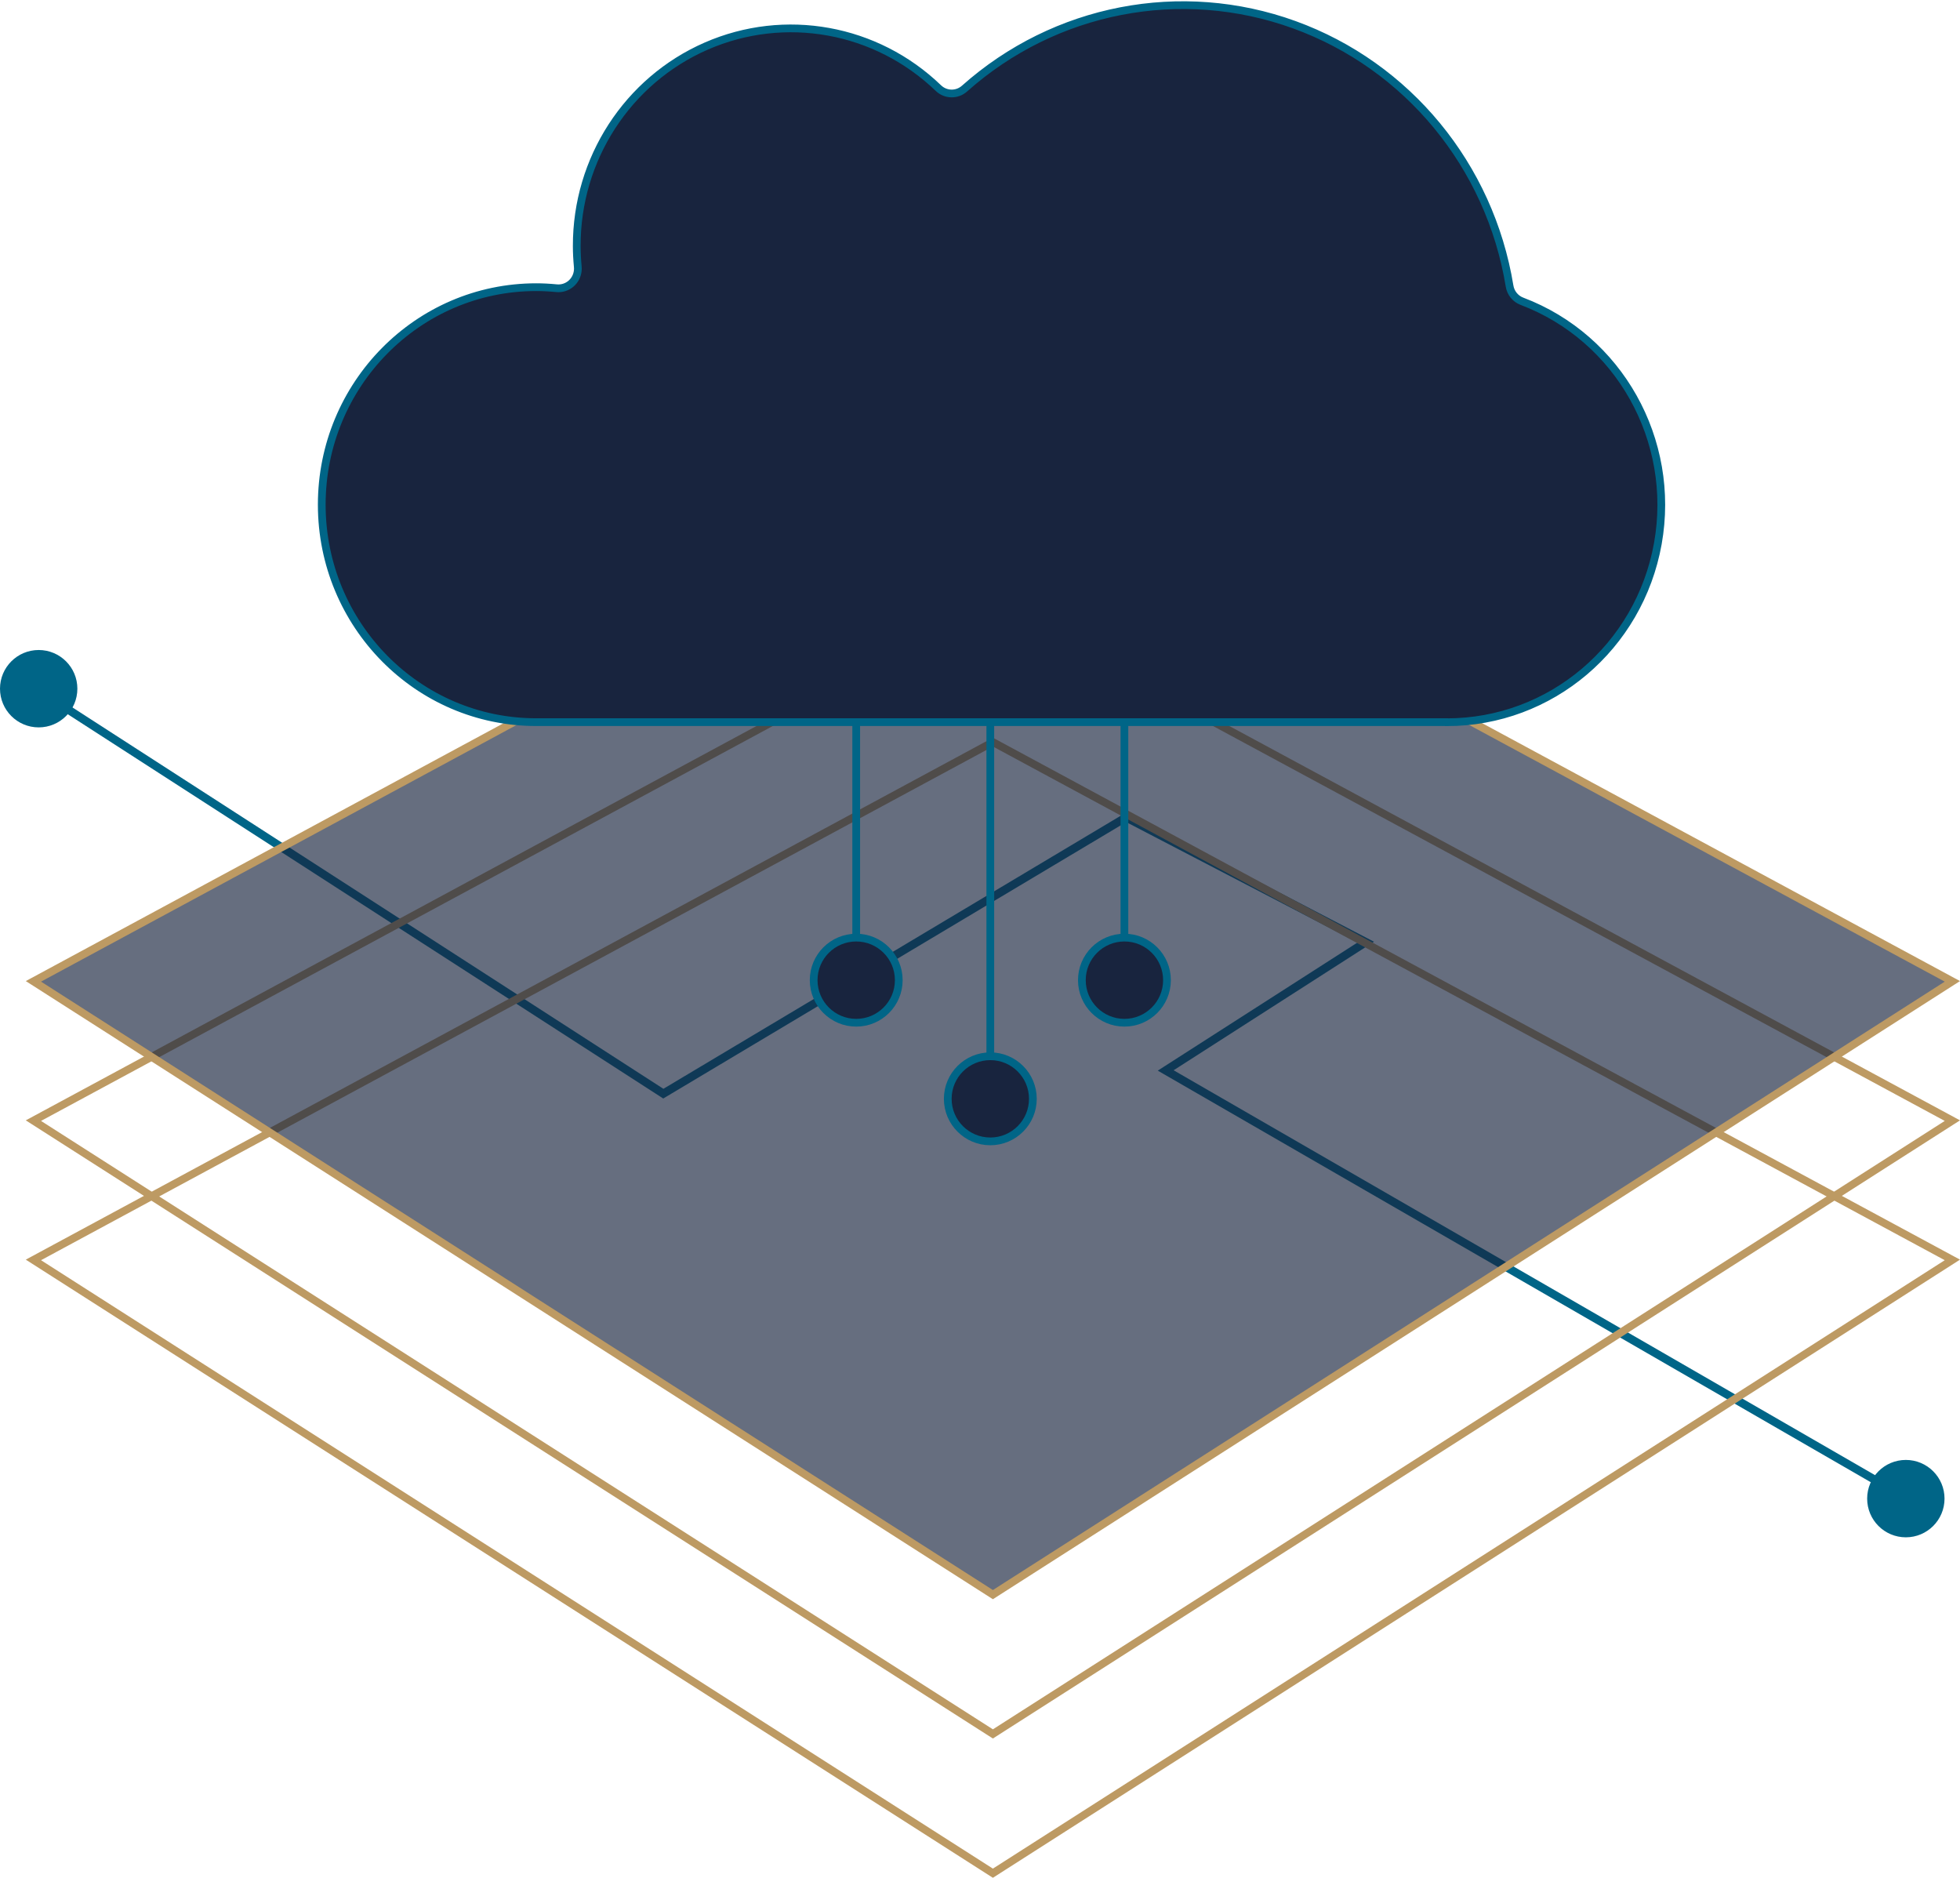 <?xml version="1.0" encoding="UTF-8"?> <svg xmlns="http://www.w3.org/2000/svg" xmlns:xlink="http://www.w3.org/1999/xlink" width="380px" height="364px" viewBox="0 0 380 364" version="1.1"><title>Group 16</title><g id="Assets" stroke="none" stroke-width="1" fill="none" fill-rule="evenodd"><g id="Page-Building----PaaS" transform="translate(-188, -636)"><g id="Group-16" transform="translate(188, 637)"><polyline id="Path-19" stroke="#006587" stroke-width="1.6" points="5 131.247 128.603 211 218.315 157.44 264.792 181.622 226.002 206.5 370.784 290.062"></polyline><g id="Group-15" transform="translate(5, 88)" stroke="#BD9A63" stroke-width="1.5"><path d="M187.5,27.852 L373.522,128.229 L187.5,247.11 L1.478,128.229 L187.5,27.852 Z" id="Rectangle-Copy-4"></path><path d="M187.5,54.852 L373.522,155.229 L187.5,274.11 L1.478,155.229 L187.5,54.852 Z" id="Rectangle-Copy-5"></path><path d="M187.5,0.852 L373.522,101.229 L187.5,220.11 L1.478,101.229 L187.5,0.852 Z" id="Rectangle" fill-opacity="0.658" fill="#18243E"></path></g><path d="M280.466,138.985 L103.965,138.985 C80.999,138.985 62.382,120.11 62.382,96.826 C62.382,73.542 80.999,54.667 103.965,54.667 C105.193,54.667 106.493,54.733 107.928,54.87 C108.919,54.964 109.907,54.656 110.674,54.012 C111.442,53.367 111.925,52.441 112.018,51.436 C112.043,51.19 112.043,50.943 112.018,50.697 C111.883,49.268 111.818,47.957 111.818,46.687 C111.784,29.841 121.659,14.596 136.921,7.935 C152.182,1.274 169.891,4.479 181.937,16.082 C183.346,17.43 185.535,17.471 186.993,16.178 C204.507,0.586 228.981,-4.156 250.931,3.792 C272.881,11.739 288.857,31.125 292.668,54.438 C292.883,55.785 293.793,56.912 295.053,57.392 C313.896,64.52 325,84.306 321.418,104.371 C317.836,124.435 300.596,139.02 280.484,139 L280.466,138.985 Z" id="Path_1277-path-Copy" stroke="#006587" stroke-width="1.5" fill="#18243E"></path><line x1="192" y1="139" x2="192" y2="208.244" id="Path-9" stroke="#006587" stroke-width="1.5"></line><line x1="218" y1="139" x2="218" y2="185.453" id="Path-9-Copy" stroke="#006587" stroke-width="1.5"></line><circle id="Oval-Copy-5" stroke="#006587" stroke-width="1.5" fill="#18243E" cx="218" cy="189" r="8.25"></circle><circle id="Oval-Copy-6" stroke="#006587" stroke-width="1.5" fill="#18243E" cx="192" cy="212" r="8.25"></circle><circle id="Oval-Copy-7" stroke="#006587" stroke-width="1.5" fill="#18243E" cx="166" cy="189" r="8.25"></circle><line x1="166" y1="139" x2="166" y2="180.244" id="Path-9-Copy-2" stroke="#006587" stroke-width="1.5"></line><circle id="Oval" fill="#006587" cx="7.5" cy="132.5" r="7.5"></circle><circle id="Oval-Copy-8" stroke="#006587" fill="#006587" cx="369.5" cy="289.5" r="7"></circle></g></g></g></svg> 
